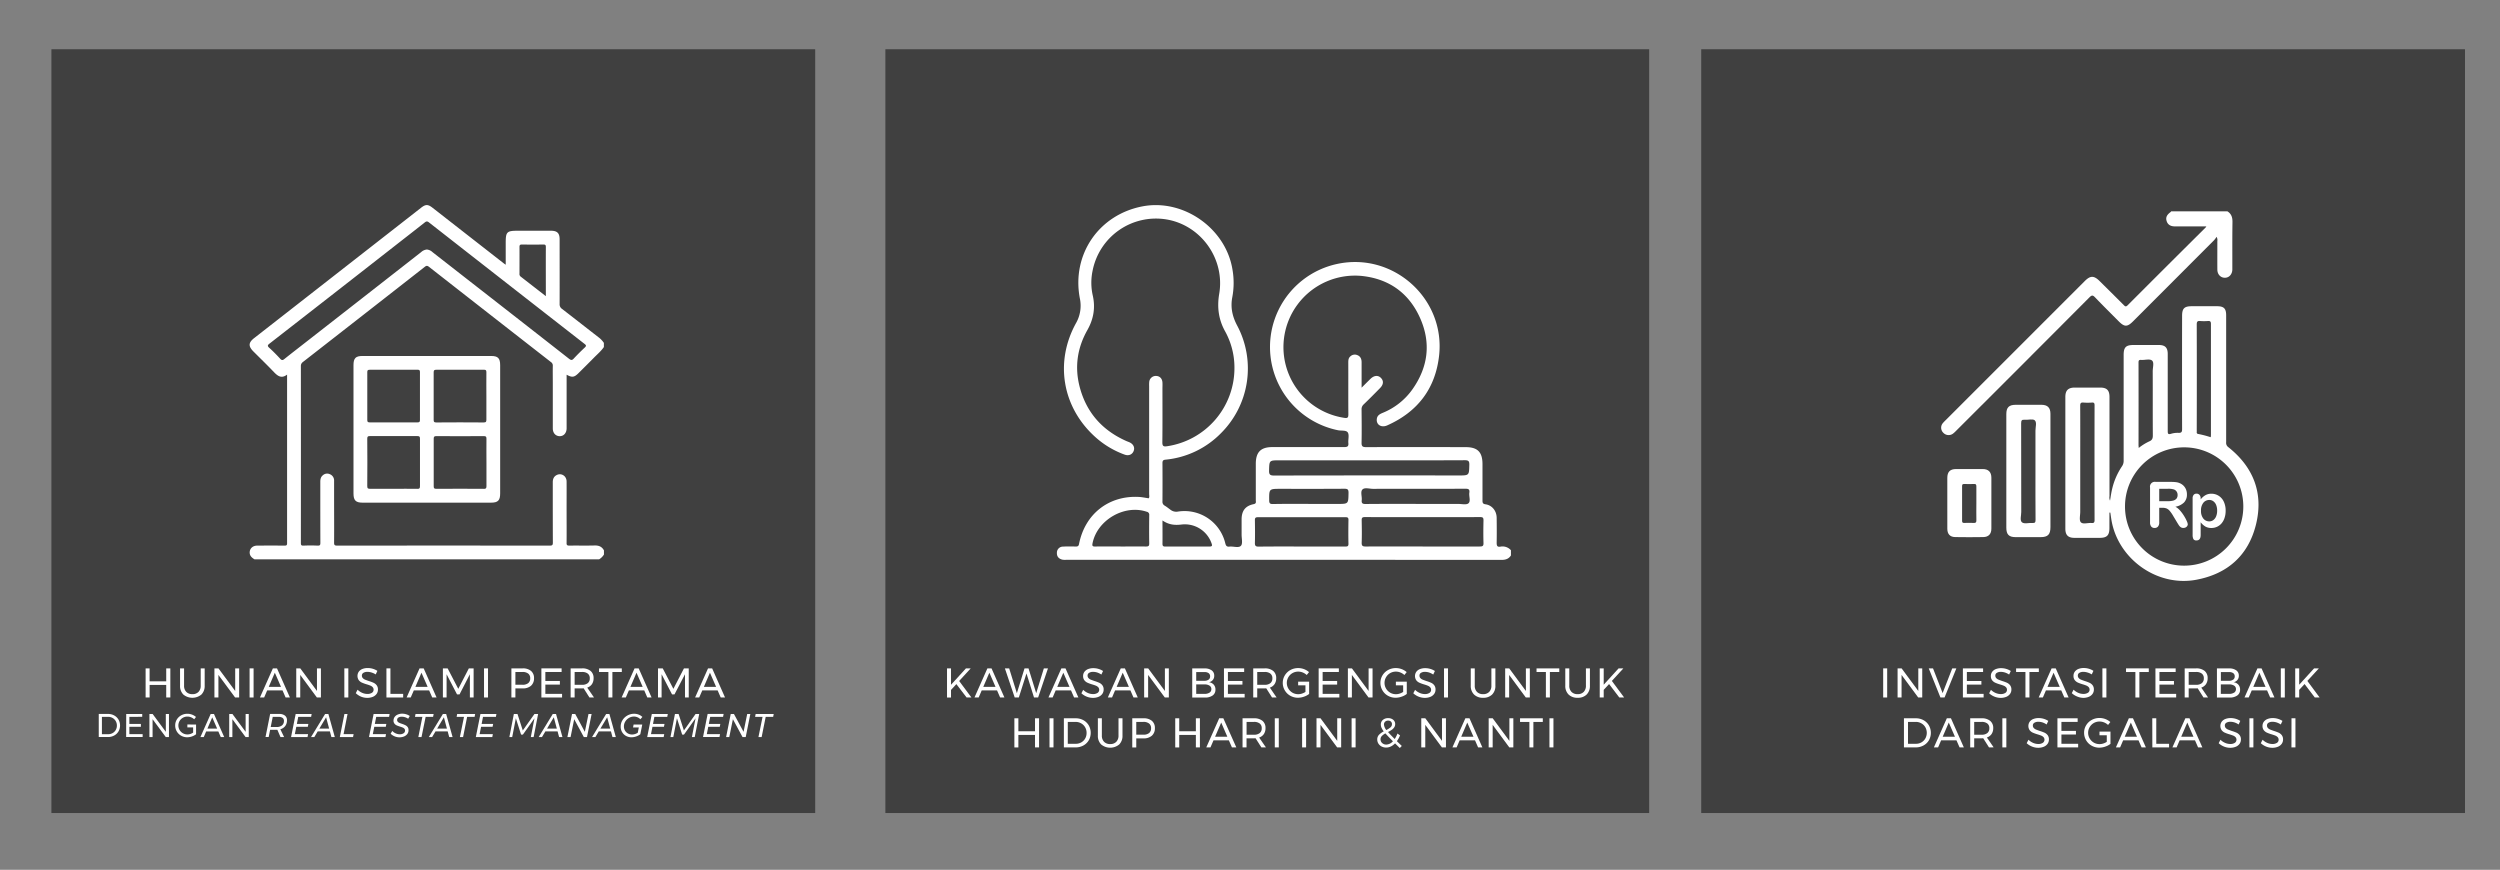 <svg xmlns="http://www.w3.org/2000/svg" viewBox="0 0 1819.91 633.19"><rect x="0" y="0" width="1819.91" height="633.19" fill="#808080" stroke="none"/><defs><style>.cls-1{isolation:isolate;}.cls-2{opacity:0.5;mix-blend-mode:multiply;}.cls-3{fill:#fff;}</style></defs><title>pilar</title><g class="cls-1"><g id="Layer_1" data-name="Layer 1"><g class="cls-2"><rect x="1238.43" y="35.85" width="556" height="556"></rect></g><path class="cls-3" d="M1621.46,153.84c3,1.85,3.76,4.53,3.7,7.94-.17,10.85-.08,21.7-.1,32.55,0,.7,0,1.41,0,2.1-.2,3.45-2.49,5.83-5.54,5.77s-5.35-2.48-5.37-5.92c-.05-6.91,0-13.83,0-20.74a4.84,4.84,0,0,0-.55-3.13,22.13,22.13,0,0,1-1.81,2.44q-29.49,29.55-59,59.07c-4.2,4.21-6.28,4.19-10.51-.08-5.73-5.77-11.52-11.49-17.15-17.37-1.52-1.57-2.27-1.81-4-.1q-48.45,48.64-97.05,97.13a20.18,20.18,0,0,1-2.31,2.13,5.31,5.31,0,0,1-7.14-.62,5.13,5.13,0,0,1-.19-7.12c.5-.61,1.07-1.16,1.62-1.72l101.55-101.54c4.12-4.12,6.69-4.12,10.86,0,5.85,5.79,11.7,11.57,17.5,17.4,1,1,1.55,1.53,2.86.21q28.29-28.33,56.7-56.54a8.23,8.23,0,0,0,.64-.9h-14.83c-2.72,0-5.43,0-8.14,0-3.26,0-5.25-1.38-6-4-.74-2.47.13-4.4,2.86-6.38a3,3,0,0,0,.48-.57Z"></path><path class="cls-3" d="M1535.58,373.15c0,3.74,0,7.49,0,11.23,0,5.31-1.81,7.15-7,7.16-6.13,0-12.25,0-18.38,0-4.71,0-6.7-2-6.7-6.73q0-47.93,0-95.84c0-4.8,2.06-6.81,6.9-6.83q9.2,0,18.38,0c4.91,0,6.85,1.94,6.85,6.85q0,36.11,0,72.21a5.79,5.79,0,0,0,.39,3.25c.52-3,.88-5.79,1.55-8.55a49.84,49.84,0,0,1,7.17-16.47,6.91,6.91,0,0,0,1.2-4.14q0-38.47,0-76.93c0-5.55,1.65-7.21,7.2-7.21,6.13,0,12.26,0,18.38,0,4.63,0,6.51,1.93,6.51,6.55q0,28,0,55.92c0,1.94.13,2.91,2.49,2.14a16.59,16.59,0,0,1,5.44-.66c2.13.07,2.54-.76,2.53-2.73q-.09-41.22,0-82.45c0-5.39,1.62-7,7.05-7,6.13,0,12.25,0,18.38,0,5,0,6.64,1.72,6.64,6.6q0,46.22,0,92.43a3.84,3.84,0,0,0,1.52,3.52c18.35,14.53,25.77,33.52,20.23,56.2s-20.8,36.17-43.66,40.4c-28.48,5.26-57-15.27-61.64-43.8-.28-1.71-.51-3.42-.77-5.14Zm54.28,38.62a43.06,43.06,0,1,0-42.93-42.87A43,43,0,0,0,1589.86,411.77Zm-75.52-75.17q0,18,0,36c0,2.61-.89,6.13.44,7.58,1.53,1.67,5.11.31,7.77.55,1.7.16,2.22-.38,2.22-2.14q-.09-41.73,0-83.45c0-1.55-.28-2.23-2-2.09a36.79,36.79,0,0,1-6,0c-1.93-.17-2.47.38-2.46,2.39C1514.39,309.14,1514.34,322.87,1514.34,336.6Zm95-18.3c.06-.64.14-1.14.14-1.64q0-40.44,0-80.88c0-1.85-.65-2.19-2.25-2.09a32.7,32.7,0,0,1-5.51,0c-2.08-.21-2.58.52-2.57,2.57q.11,38.47,0,76.94a11.63,11.63,0,0,1,0,1.32,1.17,1.17,0,0,0,1.16,1.41A74,74,0,0,1,1609.37,318.3Zm-52.46,7.82a37.68,37.68,0,0,1,7.71-4.81c2.13-.9,2.61-2.19,2.59-4.4-.11-15.57,0-31.14-.08-46.7,0-2.69,1.19-6.37-.52-7.77s-5.19-.24-7.89-.44c-1.77-.13-1.93.61-1.92,2.09q.06,30.18,0,60.35C1556.83,324.85,1556.87,325.27,1556.91,326.12Z"></path><path class="cls-3" d="M1492.65,343q0,20.36,0,40.7c0,5.4-1.86,7.31-7.19,7.32q-9.06,0-18.12,0c-4.93,0-6.81-1.92-6.81-6.87q0-41.34,0-82.7c0-4.89,1.94-6.77,6.88-6.77q9.33,0,18.64,0c4.48,0,6.59,2.08,6.6,6.58C1492.66,315.16,1492.64,329.08,1492.65,343Zm-10.91.45c0-10,0-20,0-29.94,0-2.59,1.14-6.05-.5-7.52-1.42-1.27-4.83-.21-7.34-.43-2.1-.18-2.58.53-2.58,2.58.08,21.53,0,43.06.08,64.6,0,2.58-1.16,6.13.53,7.5s5,.27,7.61.48c1.92.15,2.28-.57,2.27-2.35C1481.7,366.72,1481.74,355.08,1481.74,343.44Z"></path><path class="cls-3" d="M1417.57,366.3c0-6.13,0-12.25,0-18.37,0-4.45,2-6.46,6.36-6.48q9.72-.06,19.42,0c4.15,0,6.29,2.17,6.3,6.33q0,18.51,0,37c0,3.93-2,6.13-5.9,6.19q-10.23.18-20.46,0c-3.79-.07-5.68-2.2-5.71-6C1417.53,378.72,1417.57,372.51,1417.57,366.3Zm21.15.35c0-4.19-.06-8.39,0-12.58,0-1.36-.35-1.81-1.74-1.74-2.35.11-4.72.06-7.07,0-1,0-1.59.19-1.58,1.42q.06,12.71,0,25.42c0,1.13.38,1.54,1.52,1.51,2.27-.07,4.55-.12,6.81,0,1.6.09,2.12-.34,2.07-2C1438.63,374.69,1438.72,370.67,1438.72,366.65Z"></path><path class="cls-3" d="M1574.18,369.66h-2.34v10.6a4.43,4.43,0,0,1-.92,3.08,3.15,3.15,0,0,1-2.41,1,3.06,3.06,0,0,1-2.47-1,4.55,4.55,0,0,1-.88-3V354.89a3.5,3.5,0,0,1,4.09-4.09h10.87a32.42,32.42,0,0,1,3.84.19,9.37,9.37,0,0,1,2.88.77,8.4,8.4,0,0,1,2.74,1.87,8.07,8.07,0,0,1,1.81,2.82,9.25,9.25,0,0,1,.62,3.41,8.21,8.21,0,0,1-2.08,5.89,12,12,0,0,1-6.31,3.13,12.28,12.28,0,0,1,3.4,2.78,28.37,28.37,0,0,1,2.89,3.93,29.07,29.07,0,0,1,2,3.75,7.54,7.54,0,0,1,.71,2.31,2.32,2.32,0,0,1-.42,1.29,2.84,2.84,0,0,1-1.13,1,3.58,3.58,0,0,1-1.67.38,3.26,3.26,0,0,1-1.89-.53,5.07,5.07,0,0,1-1.31-1.34c-.37-.54-.87-1.34-1.5-2.39l-2.67-4.45a24.23,24.23,0,0,0-2.58-3.73,6.26,6.26,0,0,0-2.31-1.75A7.76,7.76,0,0,0,1574.18,369.66Zm3.82-13.85h-6.16v9.06h6a17.13,17.13,0,0,0,4-.41,4.79,4.79,0,0,0,2.51-1.42,4.12,4.12,0,0,0,.86-2.75,4.29,4.29,0,0,0-.69-2.42,4.18,4.18,0,0,0-1.94-1.56A13.84,13.84,0,0,0,1578,355.81Z"></path><path class="cls-3" d="M1602,362.8v.75a12,12,0,0,1,3.6-3.14,8.75,8.75,0,0,1,4.23-1,9.83,9.83,0,0,1,5.21,1.46,10,10,0,0,1,3.77,4.27,15,15,0,0,1,1.38,6.66,16.08,16.08,0,0,1-.8,5.21,11.72,11.72,0,0,1-2.19,4,9.62,9.62,0,0,1-7.37,3.34,8.58,8.58,0,0,1-4.42-1.06,12.55,12.55,0,0,1-3.41-3.11v9.23q0,4-3,4a2.37,2.37,0,0,1-2.29-1,6.68,6.68,0,0,1-.56-3.05V362.85a3.87,3.87,0,0,1,.76-2.62,2.64,2.64,0,0,1,2.09-.87,2.78,2.78,0,0,1,2.13.89A3.6,3.6,0,0,1,1602,362.8Zm12,8.93a10.68,10.68,0,0,0-.74-4.17,6.21,6.21,0,0,0-2.06-2.68,4.94,4.94,0,0,0-2.91-.93,5.49,5.49,0,0,0-4.29,2,8.76,8.76,0,0,0-1.74,5.89,8.58,8.58,0,0,0,1.73,5.71,5.45,5.45,0,0,0,4.3,2,4.94,4.94,0,0,0,2.83-.89,6.07,6.07,0,0,0,2.09-2.66A10.52,10.52,0,0,0,1614,371.73Z"></path><path class="cls-3" d="M1370.89,486.55h2.91v21.2h-2.91Z"></path><path class="cls-3" d="M1396.45,486.55h2.87v21.2h-2.93l-12.12-16.42v16.42h-2.9v-21.2h2.93L1396.45,503Z"></path><path class="cls-3" d="M1404.05,486.55h3.11l7,18,7-18h3l-8.6,21.2h-3Z"></path><path class="cls-3" d="M1428.91,486.55h14.71v2.63h-11.81v6.54h10.57v2.64h-10.57v6.75H1444v2.64h-15.08Z"></path><path class="cls-3" d="M1459.51,489.56a10.54,10.54,0,0,0-2.93-.47,5.43,5.43,0,0,0-2.95.71,2.21,2.21,0,0,0-1.1,2,2.6,2.6,0,0,0,.66,1.83,4.78,4.78,0,0,0,1.64,1.12c.64.27,1.54.59,2.69,1a30,30,0,0,1,3.49,1.28,6.06,6.06,0,0,1,2.27,1.8,5,5,0,0,1,.94,3.16,5.27,5.27,0,0,1-1,3.18,6.35,6.35,0,0,1-2.75,2.11,10.6,10.6,0,0,1-4.08.74,11.94,11.94,0,0,1-4.54-.91,12.45,12.45,0,0,1-3.82-2.42l1.31-2.52a11,11,0,0,0,3.4,2.29,9.52,9.52,0,0,0,3.68.8,5.93,5.93,0,0,0,3.35-.83,2.6,2.6,0,0,0,1.23-2.26,2.64,2.64,0,0,0-.67-1.84,4.61,4.61,0,0,0-1.68-1.15,26.22,26.22,0,0,0-2.74-.94,26.91,26.91,0,0,1-3.45-1.25,5.92,5.92,0,0,1-2.26-1.78,4.91,4.91,0,0,1-.92-3.12,5,5,0,0,1,.94-3,5.91,5.91,0,0,1,2.63-2,10.39,10.39,0,0,1,3.94-.69,12.56,12.56,0,0,1,3.74.56,12.29,12.29,0,0,1,3.25,1.5l-1.21,2.6A12,12,0,0,0,1459.51,489.56Z"></path><path class="cls-3" d="M1467.64,486.55h16.56v2.66h-6.84v18.54h-2.91V489.21h-6.81Z"></path><path class="cls-3" d="M1502.76,507.75l-2.24-5.15h-11.17l-2.21,5.15h-3.06l9.42-21.2h3l9.38,21.2ZM1490.5,500h8.9l-4.48-10.29Z"></path><path class="cls-3" d="M1519.62,489.56a10.54,10.54,0,0,0-2.93-.47,5.43,5.43,0,0,0-3,.71,2.21,2.21,0,0,0-1.1,2,2.6,2.6,0,0,0,.66,1.83,4.78,4.78,0,0,0,1.64,1.12c.64.27,1.54.59,2.69,1a29.1,29.1,0,0,1,3.48,1.28,6,6,0,0,1,2.28,1.8,5,5,0,0,1,.93,3.16,5.27,5.27,0,0,1-1,3.18,6.33,6.33,0,0,1-2.76,2.11,10.52,10.52,0,0,1-4.07.74A11.94,11.94,0,0,1,1512,507a12.45,12.45,0,0,1-3.82-2.42l1.31-2.52a11,11,0,0,0,3.4,2.29,9.48,9.48,0,0,0,3.68.8,6,6,0,0,0,3.35-.83,2.59,2.59,0,0,0,1.22-2.26,2.63,2.63,0,0,0-.66-1.84,4.7,4.7,0,0,0-1.68-1.15,26.22,26.22,0,0,0-2.74-.94,27.71,27.71,0,0,1-3.46-1.25,6,6,0,0,1-2.25-1.78,4.91,4.91,0,0,1-.92-3.12,5,5,0,0,1,.93-3,6,6,0,0,1,2.64-2,10.39,10.39,0,0,1,3.94-.69,12.56,12.56,0,0,1,3.74.56,12.29,12.29,0,0,1,3.25,1.5l-1.21,2.6A12,12,0,0,0,1519.62,489.56Z"></path><path class="cls-3" d="M1530.47,486.55h2.91v21.2h-2.91Z"></path><path class="cls-3" d="M1547.67,486.55h16.57v2.66h-6.85v18.54h-2.9V489.21h-6.82Z"></path><path class="cls-3" d="M1569.08,486.55h14.72v2.63H1572v6.54h10.57v2.64H1572v6.75h12.17v2.64h-15.08Z"></path><path class="cls-3" d="M1604.06,507.75l-4.21-6.67c-.49,0-.88.06-1.19.06h-5.38v6.61h-2.91v-21.2h8.29a9.38,9.38,0,0,1,6.23,1.86,6.55,6.55,0,0,1,2.19,5.28,7.56,7.56,0,0,1-1.19,4.33,6.72,6.72,0,0,1-3.44,2.55l4.94,7.18Zm-5.4-9.24a6.41,6.41,0,0,0,4.18-1.2,4.28,4.28,0,0,0,1.46-3.52,4.15,4.15,0,0,0-1.46-3.44,6.52,6.52,0,0,0-4.18-1.17h-5.38v9.33Z"></path><path class="cls-3" d="M1627.93,488a4.6,4.6,0,0,1,1.86,3.89,4.67,4.67,0,0,1-1,3.07,5,5,0,0,1-2.81,1.68,5.52,5.52,0,0,1,3.47,1.77,5.3,5.3,0,0,1,1.25,3.59,5,5,0,0,1-2,4.26,9.25,9.25,0,0,1-5.65,1.53h-9.2v-21.2h9A8.26,8.26,0,0,1,1627.93,488Zm-2.21,6.75a2.84,2.84,0,0,0,1.08-2.38,2.75,2.75,0,0,0-1.08-2.33,4.85,4.85,0,0,0-3-.79h-6v6.33h6A4.84,4.84,0,0,0,1625.72,494.71Zm.65,9.48a3,3,0,0,0,1.33-2.59,2.86,2.86,0,0,0-1.33-2.51,6.46,6.46,0,0,0-3.69-.91h-6v6.9h6A6.31,6.31,0,0,0,1626.37,504.19Z"></path><path class="cls-3" d="M1652.6,507.75l-2.24-5.15h-11.18l-2.21,5.15h-3.06l9.42-21.2h3l9.39,21.2ZM1640.33,500h8.91l-4.49-10.29Z"></path><path class="cls-3" d="M1660.35,486.55h2.91v21.2h-2.91Z"></path><path class="cls-3" d="M1688.6,507.75h-3.51l-7.45-9.79-3.91,4.24v5.55h-2.9v-21.2h2.9v11.9l10.84-11.9h3.49l-8.39,9.14Z"></path><path class="cls-3" d="M1400.25,524.26a10.23,10.23,0,0,1,3.92,3.8,11,11,0,0,1,0,10.85,10.24,10.24,0,0,1-4,3.8,11.58,11.58,0,0,1-5.63,1.37H1386V522.89h8.63A11.48,11.48,0,0,1,1400.25,524.26Zm-1.52,16.16a7.64,7.64,0,0,0,2.85-2.85,8.41,8.41,0,0,0,0-8.14,7.63,7.63,0,0,0-2.89-2.86,8,8,0,0,0-4.07-1.05h-5.66v15.93h5.78A7.9,7.9,0,0,0,1398.73,540.42Z"></path><path class="cls-3" d="M1426.49,544.08l-2.25-5.14h-11.17l-2.21,5.14h-3.06l9.42-21.19h3l9.38,21.19Zm-12.27-7.78h8.9L1418.64,526Z"></path><path class="cls-3" d="M1447.92,544.08l-4.21-6.66c-.48,0-.87.06-1.18.06h-5.39v6.6h-2.9V522.89h8.29a9.38,9.38,0,0,1,6.23,1.86A6.55,6.55,0,0,1,1451,530a7.56,7.56,0,0,1-1.19,4.33,6.77,6.77,0,0,1-3.44,2.55l4.94,7.17Zm-5.39-9.23a6.41,6.41,0,0,0,4.18-1.2,4.31,4.31,0,0,0,1.46-3.53,4.13,4.13,0,0,0-1.46-3.43,6.52,6.52,0,0,0-4.18-1.17h-5.39v9.33Z"></path><path class="cls-3" d="M1457.64,522.89h2.91v21.19h-2.91Z"></path><path class="cls-3" d="M1486.88,525.9a10.47,10.47,0,0,0-2.92-.47,5.41,5.41,0,0,0-3,.71,2.22,2.22,0,0,0-1.11,2,2.57,2.57,0,0,0,.67,1.83,4.88,4.88,0,0,0,1.63,1.12c.65.27,1.55.59,2.7,1a32.76,32.76,0,0,1,3.48,1.27,6.18,6.18,0,0,1,2.27,1.8,5,5,0,0,1,.94,3.17,5.33,5.33,0,0,1-1,3.18,6.29,6.29,0,0,1-2.76,2.1,10.37,10.37,0,0,1-4.07.75,12,12,0,0,1-4.55-.91,12.42,12.42,0,0,1-3.81-2.43l1.3-2.51a11.06,11.06,0,0,0,3.41,2.29,9.48,9.48,0,0,0,3.68.8,5.89,5.89,0,0,0,3.34-.83,2.77,2.77,0,0,0,.56-4.11,4.78,4.78,0,0,0-1.68-1.15c-.67-.28-1.59-.59-2.74-.94a26.67,26.67,0,0,1-3.45-1.24,6,6,0,0,1-2.26-1.78,5.5,5.5,0,0,1,0-6.12,5.91,5.91,0,0,1,2.63-2,10.42,10.42,0,0,1,3.94-.7,12.84,12.84,0,0,1,3.74.56,13,13,0,0,1,3.26,1.5l-1.22,2.61A12,12,0,0,0,1486.88,525.9Z"></path><path class="cls-3" d="M1497.74,522.89h14.71v2.63h-11.81v6.54h10.57v2.64h-10.57v6.75h12.18v2.63h-15.08Z"></path><path class="cls-3" d="M1536.35,532.58v8.93a12.87,12.87,0,0,1-3.8,2,13.39,13.39,0,0,1-4.32.76,11.15,11.15,0,0,1-5.6-1.44,10.74,10.74,0,0,1-5.48-9.41,10.33,10.33,0,0,1,1.48-5.43,10.62,10.62,0,0,1,4.06-3.89,11.56,11.56,0,0,1,5.69-1.43,12.12,12.12,0,0,1,7.88,2.94l-1.67,2.12a9.28,9.28,0,0,0-2.88-1.83,8.86,8.86,0,0,0-3.33-.65,8.28,8.28,0,0,0-4.18,1.09,8.09,8.09,0,0,0-3,3,7.92,7.92,0,0,0-1.11,4.11,8,8,0,0,0,1.12,4.14,8.38,8.38,0,0,0,3,3,8.29,8.29,0,0,0,4.18,1.1,8.68,8.68,0,0,0,2.71-.44,10.22,10.22,0,0,0,2.56-1.22v-4.79h-5.3v-2.66Z"></path><path class="cls-3" d="M1559,544.08l-2.24-5.14h-11.18l-2.21,5.14h-3.06l9.42-21.19h3l9.39,21.19Zm-12.27-7.78h8.9L1551.18,526Z"></path><path class="cls-3" d="M1566.78,522.89h2.91v18.56H1579v2.63h-12.17Z"></path><path class="cls-3" d="M1600.12,544.08l-2.24-5.14H1586.7l-2.21,5.14h-3.06l9.42-21.19h3l9.39,21.19Zm-12.27-7.78h8.91L1592.28,526Z"></path><path class="cls-3" d="M1626.63,525.9a10.53,10.53,0,0,0-2.92-.47,5.45,5.45,0,0,0-3,.71,2.24,2.24,0,0,0-1.1,2,2.57,2.57,0,0,0,.67,1.83,4.78,4.78,0,0,0,1.63,1.12c.65.27,1.54.59,2.7,1a32.76,32.76,0,0,1,3.48,1.27,6.18,6.18,0,0,1,2.27,1.8,5,5,0,0,1,.94,3.17,5.27,5.27,0,0,1-1,3.18,6.2,6.2,0,0,1-2.75,2.1,10.37,10.37,0,0,1-4.07.75,12,12,0,0,1-4.55-.91,12.42,12.42,0,0,1-3.81-2.43l1.3-2.51a10.94,10.94,0,0,0,3.41,2.29,9.44,9.44,0,0,0,3.68.8,5.92,5.92,0,0,0,3.34-.83,2.77,2.77,0,0,0,.56-4.11,4.78,4.78,0,0,0-1.68-1.15c-.68-.28-1.59-.59-2.74-.94a26.67,26.67,0,0,1-3.45-1.24,6,6,0,0,1-2.26-1.78,5.5,5.5,0,0,1,0-6.12,5.91,5.91,0,0,1,2.63-2,10.38,10.38,0,0,1,3.94-.7,13,13,0,0,1,7,2.06l-1.21,2.61A12,12,0,0,0,1626.63,525.9Z"></path><path class="cls-3" d="M1637.49,522.89h2.9v21.19h-2.9Z"></path><path class="cls-3" d="M1657.27,525.9a10.47,10.47,0,0,0-2.92-.47,5.43,5.43,0,0,0-2.95.71,2.22,2.22,0,0,0-1.11,2,2.61,2.61,0,0,0,.67,1.83,4.82,4.82,0,0,0,1.64,1.12c.64.27,1.54.59,2.69,1a32.76,32.76,0,0,1,3.48,1.27,6.1,6.1,0,0,1,2.27,1.8,5,5,0,0,1,.94,3.17,5.33,5.33,0,0,1-1,3.18,6.29,6.29,0,0,1-2.76,2.1,10.37,10.37,0,0,1-4.07.75,11.91,11.91,0,0,1-4.54-.91,12.35,12.35,0,0,1-3.82-2.43l1.3-2.51a11.06,11.06,0,0,0,3.41,2.29,9.48,9.48,0,0,0,3.68.8,6,6,0,0,0,3.35-.83,2.62,2.62,0,0,0,1.22-2.26,2.65,2.65,0,0,0-.66-1.85,5,5,0,0,0-1.68-1.15c-.68-.28-1.59-.59-2.74-.94a26.34,26.34,0,0,1-3.46-1.24,6,6,0,0,1-2.25-1.78,4.91,4.91,0,0,1-.93-3.12,5,5,0,0,1,.94-3,6,6,0,0,1,2.64-2,10.36,10.36,0,0,1,3.93-.7,13.08,13.08,0,0,1,7,2.06l-1.21,2.61A12,12,0,0,0,1657.27,525.9Z"></path><path class="cls-3" d="M1668.13,522.89H1671v21.19h-2.91Z"></path><g class="cls-2"><rect x="644.53" y="35.85" width="556" height="556"></rect></g><path class="cls-3" d="M707.17,507.75h-3.52L696.2,498l-3.9,4.24v5.55h-2.91v-21.2h2.91v11.9l10.84-11.9h3.48l-8.39,9.14Z"></path><path class="cls-3" d="M728.06,507.75l-2.24-5.15H714.65l-2.21,5.15h-3.06l9.41-21.2h3l9.39,21.2ZM715.8,500h8.9l-4.48-10.29Z"></path><path class="cls-3" d="M759.89,486.55h3l-7.17,21.2h-3l-5.48-17.51-5.57,17.51h-3l-7.15-21.2h3.12l5.6,18.08,5.58-18.08h2.9l5.6,18.08Z"></path><path class="cls-3" d="M781.9,507.75l-2.24-5.15H768.49l-2.21,5.15h-3.06l9.42-21.2h3l9.39,21.2ZM769.64,500h8.9l-4.48-10.29Z"></path><path class="cls-3" d="M798.75,489.56a10.47,10.47,0,0,0-2.92-.47,5.41,5.41,0,0,0-3,.71,2.22,2.22,0,0,0-1.11,2,2.57,2.57,0,0,0,.67,1.83,4.74,4.74,0,0,0,1.63,1.12c.65.27,1.55.59,2.7,1a30.47,30.47,0,0,1,3.48,1.28,5.9,5.9,0,0,1,2.27,1.8,4.93,4.93,0,0,1,.94,3.16,5.33,5.33,0,0,1-1,3.18,6.38,6.38,0,0,1-2.76,2.11,10.55,10.55,0,0,1-4.07.74,11.91,11.91,0,0,1-4.54-.91,12.33,12.33,0,0,1-3.82-2.42l1.3-2.52a11.06,11.06,0,0,0,3.41,2.29,9.48,9.48,0,0,0,3.68.8,6,6,0,0,0,3.35-.83,2.78,2.78,0,0,0,.56-4.1,4.7,4.7,0,0,0-1.68-1.15,25.72,25.72,0,0,0-2.75-.94,28.09,28.09,0,0,1-3.45-1.25,5.81,5.81,0,0,1-2.25-1.78,4.91,4.91,0,0,1-.93-3.12,5,5,0,0,1,.94-3,6,6,0,0,1,2.64-2,10.37,10.37,0,0,1,3.93-.69,12.51,12.51,0,0,1,3.74.56,12.35,12.35,0,0,1,3.26,1.5l-1.21,2.6A12,12,0,0,0,798.75,489.56Z"></path><path class="cls-3" d="M825.14,507.75l-2.24-5.15H811.73l-2.21,5.15h-3.06l9.42-21.2h3l9.38,21.2ZM812.88,500h8.9l-4.48-10.29Z"></path><path class="cls-3" d="M848,486.55h2.87v21.2h-2.93L835.8,491.33v16.42h-2.9v-21.2h2.93L848,503Z"></path><path class="cls-3" d="M882.06,488a4.6,4.6,0,0,1,1.86,3.89,4.67,4.67,0,0,1-1,3.07,5,5,0,0,1-2.82,1.68,5.49,5.49,0,0,1,3.47,1.77A5.26,5.26,0,0,1,884.8,502a5,5,0,0,1-2,4.26,9.22,9.22,0,0,1-5.64,1.53H867.9v-21.2H877A8.29,8.29,0,0,1,882.06,488Zm-2.21,6.75a2.85,2.85,0,0,0,1.07-2.38,2.77,2.77,0,0,0-1.07-2.33,4.86,4.86,0,0,0-3.05-.79h-6v6.33h6A4.86,4.86,0,0,0,879.85,494.71Zm.65,9.48a3,3,0,0,0,1.33-2.59,2.86,2.86,0,0,0-1.33-2.51,6.47,6.47,0,0,0-3.7-.91h-6v6.9h6A6.32,6.32,0,0,0,880.5,504.19Z"></path><path class="cls-3" d="M891,486.55h14.71v2.63H893.88v6.54h10.57v2.64H893.88v6.75h12.18v2.64H891Z"></path><path class="cls-3" d="M926,507.75l-4.21-6.67c-.48,0-.88.06-1.18.06h-5.39v6.61h-2.91v-21.2h8.3a9.35,9.35,0,0,1,6.22,1.86,6.52,6.52,0,0,1,2.2,5.28,7.48,7.48,0,0,1-1.2,4.33,6.65,6.65,0,0,1-3.43,2.55l4.93,7.18Zm-5.39-9.24a6.41,6.41,0,0,0,4.18-1.2,4.28,4.28,0,0,0,1.45-3.52,4.14,4.14,0,0,0-1.45-3.44,6.52,6.52,0,0,0-4.18-1.17h-5.39v9.33Z"></path><path class="cls-3" d="M953,496.24v8.93a12.52,12.52,0,0,1-3.8,2,13,13,0,0,1-4.31.76,11.21,11.21,0,0,1-5.61-1.44,10.68,10.68,0,0,1-4-3.94,10.54,10.54,0,0,1-1.47-5.46,10.37,10.37,0,0,1,1.49-5.44,10.74,10.74,0,0,1,4.05-3.89,11.59,11.59,0,0,1,5.7-1.42,12,12,0,0,1,7.87,2.93l-1.66,2.12a9.66,9.66,0,0,0-2.88-1.83,8.86,8.86,0,0,0-3.33-.65,8.23,8.23,0,0,0-4.18,1.09,8.09,8.09,0,0,0-3,3,8.19,8.19,0,0,0,0,8.25,8.38,8.38,0,0,0,3,3,8.24,8.24,0,0,0,4.18,1.1,8.68,8.68,0,0,0,2.71-.44,10.22,10.22,0,0,0,2.56-1.22V498.9H945v-2.66Z"></path><path class="cls-3" d="M959.93,486.55h14.71v2.63H962.83v6.54H973.4v2.64H962.83v6.75H975v2.64H959.93Z"></path><path class="cls-3" d="M996.29,486.55h2.88v21.2h-2.94l-12.11-16.42v16.42h-2.91v-21.2h2.94L996.29,503Z"></path><path class="cls-3" d="M1024.09,496.24v8.93a12.52,12.52,0,0,1-3.8,2,13,13,0,0,1-4.31.76,11.21,11.21,0,0,1-5.61-1.44,10.68,10.68,0,0,1-4-3.94,10.54,10.54,0,0,1-1.47-5.46,10.37,10.37,0,0,1,1.49-5.44,10.69,10.69,0,0,1,4.06-3.89,11.52,11.52,0,0,1,5.69-1.42,12,12,0,0,1,7.87,2.93l-1.66,2.12a9.66,9.66,0,0,0-2.88-1.83,8.86,8.86,0,0,0-3.33-.65A8.23,8.23,0,0,0,1012,490a8.09,8.09,0,0,0-3,3,8.19,8.19,0,0,0,0,8.25,8.38,8.38,0,0,0,3,3,8.24,8.24,0,0,0,4.18,1.1,8.68,8.68,0,0,0,2.71-.44,10.22,10.22,0,0,0,2.56-1.22V498.9h-5.3v-2.66Z"></path><path class="cls-3" d="M1040.34,489.56a10.53,10.53,0,0,0-2.92-.47,5.45,5.45,0,0,0-3,.71,2.24,2.24,0,0,0-1.1,2,2.57,2.57,0,0,0,.67,1.83,4.65,4.65,0,0,0,1.63,1.12c.65.27,1.54.59,2.7,1a30.47,30.47,0,0,1,3.48,1.28,6,6,0,0,1,2.27,1.8,5,5,0,0,1,.94,3.16,5.27,5.27,0,0,1-1,3.18,6.29,6.29,0,0,1-2.75,2.11,10.55,10.55,0,0,1-4.07.74,12,12,0,0,1-4.55-.91,12.4,12.4,0,0,1-3.81-2.42l1.3-2.52a10.94,10.94,0,0,0,3.41,2.29,9.44,9.44,0,0,0,3.68.8,5.92,5.92,0,0,0,3.34-.83,2.6,2.6,0,0,0,1.23-2.26,2.64,2.64,0,0,0-.67-1.84,4.53,4.53,0,0,0-1.68-1.15,26.22,26.22,0,0,0-2.74-.94,28.09,28.09,0,0,1-3.45-1.25,5.92,5.92,0,0,1-2.26-1.78,5.5,5.5,0,0,1,0-6.12,5.91,5.91,0,0,1,2.63-2,10.39,10.39,0,0,1,3.94-.69,12.51,12.51,0,0,1,3.74.56,12.29,12.29,0,0,1,3.25,1.5l-1.21,2.6A12,12,0,0,0,1040.34,489.56Z"></path><path class="cls-3" d="M1051.19,486.55h2.91v21.2h-2.91Z"></path><path class="cls-3" d="M1075.19,503.67a6,6,0,0,0,4.47,1.65,5.88,5.88,0,0,0,4.42-1.65,6.29,6.29,0,0,0,1.6-4.58V486.55h2.91v12.54a8.76,8.76,0,0,1-2.38,6.51,8.9,8.9,0,0,1-6.55,2.36,9,9,0,0,1-6.6-2.36,8.73,8.73,0,0,1-2.4-6.51V486.55h2.91v12.54A6.26,6.26,0,0,0,1075.19,503.67Z"></path><path class="cls-3" d="M1110.79,486.55h2.87v21.2h-2.93l-12.12-16.42v16.42h-2.9v-21.2h2.94L1110.79,503Z"></path><path class="cls-3" d="M1118.54,486.55h16.56v2.66h-6.84v18.54h-2.91V489.21h-6.81Z"></path><path class="cls-3" d="M1144,503.67a6,6,0,0,0,4.47,1.65,5.89,5.89,0,0,0,4.42-1.65,6.29,6.29,0,0,0,1.6-4.58V486.55h2.91v12.54a8.76,8.76,0,0,1-2.38,6.51,8.9,8.9,0,0,1-6.55,2.36,9,9,0,0,1-6.6-2.36,8.73,8.73,0,0,1-2.4-6.51V486.55h2.91v12.54A6.26,6.26,0,0,0,1144,503.67Z"></path><path class="cls-3" d="M1182.31,507.75h-3.51l-7.45-9.79-3.91,4.24v5.55h-2.9v-21.2h2.9v11.9l10.84-11.9h3.49l-8.39,9.14Z"></path><path class="cls-3" d="M738.43,522.89h2.91v9.44h12.11v-9.44h2.94v21.19h-2.94V535H741.34v9.11h-2.91Z"></path><path class="cls-3" d="M764,522.89h2.91v21.19H764Z"></path><path class="cls-3" d="M788.66,524.26a10.23,10.23,0,0,1,3.92,3.8,11,11,0,0,1,0,10.85,10.31,10.31,0,0,1-3.95,3.8,11.61,11.61,0,0,1-5.63,1.37h-8.54V522.89h8.63A11.48,11.48,0,0,1,788.66,524.26Zm-1.52,16.16a7.64,7.64,0,0,0,2.85-2.85,8,8,0,0,0,1-4.05,7.92,7.92,0,0,0-1.06-4.09,7.63,7.63,0,0,0-2.89-2.86,8,8,0,0,0-4.07-1.05h-5.66v15.93h5.78A7.9,7.9,0,0,0,787.14,540.42Z"></path><path class="cls-3" d="M803.73,540a6,6,0,0,0,4.47,1.65,5.88,5.88,0,0,0,4.42-1.65,6.31,6.31,0,0,0,1.61-4.59V522.89h2.9v12.53a8.77,8.77,0,0,1-2.37,6.51,10.32,10.32,0,0,1-13.16,0,8.7,8.7,0,0,1-2.39-6.51V522.89h2.9v12.53A6.27,6.27,0,0,0,803.73,540Z"></path><path class="cls-3" d="M838.56,524.76a6.62,6.62,0,0,1,2.16,5.27,7,7,0,0,1-2.18,5.5,8.84,8.84,0,0,1-6.11,2h-5.27v6.6h-2.91V522.89h8.18A9.1,9.1,0,0,1,838.56,524.76Zm-2.08,8.89a4.31,4.31,0,0,0,1.46-3.53,4.13,4.13,0,0,0-1.46-3.43,6.49,6.49,0,0,0-4.17-1.17l-5.15,0v9.3h5.15A6.38,6.38,0,0,0,836.48,533.65Z"></path><path class="cls-3" d="M855.53,522.89h2.91v9.44h12.11v-9.44h2.94v21.19h-2.94V535H858.44v9.11h-2.91Z"></path><path class="cls-3" d="M896.8,544.08l-2.24-5.14H883.39l-2.21,5.14h-3.06l9.42-21.19h3L900,544.08Zm-12.26-7.78h8.9L889,526Z"></path><path class="cls-3" d="M918.24,544.08,914,537.42c-.48,0-.87.06-1.18.06h-5.39v6.6h-2.9V522.89h8.29a9.38,9.38,0,0,1,6.23,1.86,6.55,6.55,0,0,1,2.19,5.28,7.56,7.56,0,0,1-1.19,4.33,6.77,6.77,0,0,1-3.44,2.55l4.94,7.17Zm-5.39-9.23a6.41,6.41,0,0,0,4.18-1.2,4.31,4.31,0,0,0,1.46-3.53,4.13,4.13,0,0,0-1.46-3.43,6.52,6.52,0,0,0-4.18-1.17h-5.39v9.33Z"></path><path class="cls-3" d="M928,522.89h2.91v21.19H928Z"></path><path class="cls-3" d="M947.89,522.89h2.91v21.19h-2.91Z"></path><path class="cls-3" d="M973.45,522.89h2.87v21.19h-2.93l-12.12-16.41v16.41h-2.9V522.89h2.93l12.15,16.44Z"></path><path class="cls-3" d="M983.92,522.89h2.91v21.19h-2.91Z"></path><path class="cls-3" d="M1019,544.54l-3.45-3.39a10.7,10.7,0,0,1-3.08,2.27,7.86,7.86,0,0,1-3.4.78,7.09,7.09,0,0,1-3.27-.75,5.93,5.93,0,0,1-2.35-2.11,5.42,5.42,0,0,1-.86-3,4.8,4.8,0,0,1,1.25-3.41,13.13,13.13,0,0,1,3.47-2.52,13.09,13.09,0,0,1-1.61-2.62,6,6,0,0,1-.51-2.35,4.3,4.3,0,0,1,1.48-3.36,5.63,5.63,0,0,1,3.85-1.3,5.47,5.47,0,0,1,3.69,1.21,3.89,3.89,0,0,1,1.43,3.12,4.19,4.19,0,0,1-.71,2.4,6.77,6.77,0,0,1-1.79,1.79,27.65,27.65,0,0,1-2.71,1.59q1.51,1.75,4.87,5.09a20.31,20.31,0,0,0,2-4l1.88,1.39a22,22,0,0,1-2.3,4.18l3.57,3.48Zm-5-4.94q-3.57-3.54-5.48-5.72a10.29,10.29,0,0,0-2.62,1.94,3.33,3.33,0,0,0-.92,2.33,3.55,3.55,0,0,0,1.21,2.78,4.27,4.27,0,0,0,3,1.09A6.73,6.73,0,0,0,1014,539.6Zm-4.78-8.17a15.83,15.83,0,0,0,3.07-2,3,3,0,0,0,1-2.3,2.4,2.4,0,0,0-.76-1.85,2.86,2.86,0,0,0-2-.7,3.11,3.11,0,0,0-2.23.8,2.71,2.71,0,0,0-.83,2A7.36,7.36,0,0,0,1009.18,531.43Z"></path><path class="cls-3" d="M1049.72,522.89h2.88v21.19h-2.94l-12.11-16.41v16.41h-2.91V522.89h2.94l12.14,16.44Z"></path><path class="cls-3" d="M1076,544.08l-2.24-5.14h-11.18l-2.21,5.14h-3.06l9.42-21.19h3l9.39,21.19Zm-12.27-7.78h8.91L1068.11,526Z"></path><path class="cls-3" d="M1098.78,522.89h2.88v21.19h-2.94l-12.11-16.41v16.41h-2.91V522.89h2.94l12.14,16.44Z"></path><path class="cls-3" d="M1106.53,522.89h16.57v2.66h-6.85v18.53h-2.9V525.55h-6.82Z"></path><path class="cls-3" d="M1127.94,522.89h2.91v21.19h-2.91Z"></path><g class="cls-2"><rect x="37.43" y="35.85" width="556" height="556"></rect></g><path class="cls-3" d="M106,486.55h2.9V496H121v-9.45H124v21.2H121v-9.12H108.92v9.12H106Z"></path><path class="cls-3" d="M135.61,503.67a6,6,0,0,0,4.47,1.65,5.88,5.88,0,0,0,4.42-1.65,6.3,6.3,0,0,0,1.61-4.58V486.55H149v12.54a8.8,8.8,0,0,1-2.38,6.51,10.35,10.35,0,0,1-13.16,0,8.77,8.77,0,0,1-2.39-6.51V486.55H134v12.54A6.26,6.26,0,0,0,135.61,503.67Z"></path><path class="cls-3" d="M171.21,486.55h2.88v21.2h-2.94L159,491.33v16.42h-2.91v-21.2h2.94L171.21,503Z"></path><path class="cls-3" d="M181.69,486.55h2.91v21.2h-2.91Z"></path><path class="cls-3" d="M207.91,507.75l-2.24-5.15H194.5l-2.21,5.15h-3.06l9.42-21.2h3l9.39,21.2ZM195.65,500h8.9l-4.48-10.29Z"></path><path class="cls-3" d="M230.74,486.55h2.88v21.2h-2.94l-12.11-16.42v16.42h-2.91v-21.2h2.94L230.74,503Z"></path><path class="cls-3" d="M250.67,486.55h2.91v21.2h-2.91Z"></path><path class="cls-3" d="M270.46,489.56a10.53,10.53,0,0,0-2.92-.47,5.45,5.45,0,0,0-3,.71,2.24,2.24,0,0,0-1.1,2,2.6,2.6,0,0,0,.66,1.83,4.78,4.78,0,0,0,1.64,1.12c.64.27,1.54.59,2.69,1a30,30,0,0,1,3.49,1.28,6.06,6.06,0,0,1,2.27,1.8,5,5,0,0,1,.94,3.16,5.27,5.27,0,0,1-1,3.18,6.29,6.29,0,0,1-2.75,2.11,10.57,10.57,0,0,1-4.08.74,11.94,11.94,0,0,1-4.54-.91A12.4,12.4,0,0,1,259,504.6l1.3-2.52a11,11,0,0,0,3.4,2.29,9.52,9.52,0,0,0,3.68.8,5.93,5.93,0,0,0,3.35-.83,2.6,2.6,0,0,0,1.23-2.26,2.64,2.64,0,0,0-.67-1.84,4.53,4.53,0,0,0-1.68-1.15,26.22,26.22,0,0,0-2.74-.94,28.09,28.09,0,0,1-3.45-1.25,5.92,5.92,0,0,1-2.26-1.78,5.5,5.5,0,0,1,0-6.12,5.91,5.91,0,0,1,2.63-2,10.39,10.39,0,0,1,3.94-.69,12.51,12.51,0,0,1,3.74.56,12.29,12.29,0,0,1,3.25,1.5l-1.21,2.6A12,12,0,0,0,270.46,489.56Z"></path><path class="cls-3" d="M281.31,486.55h2.91v18.56h9.27v2.64H281.31Z"></path><path class="cls-3" d="M314.65,507.75l-2.24-5.15H301.24L299,507.75H296l9.42-21.2h3l9.39,21.2ZM302.39,500h8.9l-4.48-10.29Z"></path><path class="cls-3" d="M322.41,486.55h3.45l7.75,14.9,7.69-14.9h3.48v21.2h-2.72l0-16.93-7.54,14.68H332.7l-7.6-14.68v16.93h-2.69Z"></path><path class="cls-3" d="M352.35,486.55h2.91v21.2h-2.91Z"></path><path class="cls-3" d="M386.59,488.43a6.59,6.59,0,0,1,2.16,5.26,7,7,0,0,1-2.18,5.5,8.85,8.85,0,0,1-6.12,1.95h-5.26v6.61h-2.91v-21.2h8.17A9.06,9.06,0,0,1,386.59,488.43Zm-2.08,8.88a4.28,4.28,0,0,0,1.46-3.52,4.15,4.15,0,0,0-1.46-3.44,6.52,6.52,0,0,0-4.18-1.17l-5.14,0v9.3h5.14A6.41,6.41,0,0,0,384.51,497.31Z"></path><path class="cls-3" d="M394.11,486.55h14.72v2.63H397v6.54h10.57v2.64H397v6.75h12.17v2.64H394.11Z"></path><path class="cls-3" d="M429.09,507.75l-4.21-6.67c-.49,0-.88.06-1.18.06h-5.39v6.61H415.4v-21.2h8.3a9.37,9.37,0,0,1,6.22,1.86,6.55,6.55,0,0,1,2.19,5.28,7.48,7.48,0,0,1-1.19,4.33,6.68,6.68,0,0,1-3.44,2.55l4.94,7.18Zm-5.39-9.24a6.38,6.38,0,0,0,4.17-1.2,4.28,4.28,0,0,0,1.46-3.52,4.15,4.15,0,0,0-1.46-3.44,6.49,6.49,0,0,0-4.17-1.17h-5.39v9.33Z"></path><path class="cls-3" d="M436.08,486.55h16.57v2.66H445.8v18.54h-2.91V489.21h-6.81Z"></path><path class="cls-3" d="M471.21,507.75,469,502.6H457.79l-2.21,5.15h-3.06l9.42-21.2h3l9.39,21.2ZM458.94,500h8.91l-4.49-10.29Z"></path><path class="cls-3" d="M479,486.55h3.45l7.75,14.9,7.7-14.9h3.48v21.2h-2.73l0-16.93L491,505.5h-1.78l-7.6-14.68v16.93H479Z"></path><path class="cls-3" d="M524.66,507.75l-2.25-5.15H511.24L509,507.75H506l9.42-21.2h3l9.38,21.2ZM512.39,500h8.9l-4.48-10.29Z"></path><path class="cls-3" d="M83.16,520.84a8,8,0,0,1,3.1,3,8.69,8.69,0,0,1,0,8.59,8,8,0,0,1-3.13,3,9.13,9.13,0,0,1-4.46,1.1H71.89v-16.8h6.84A9,9,0,0,1,83.16,520.84ZM82,533.64a5.89,5.89,0,0,0,2.26-2.25,6.38,6.38,0,0,0,.83-3.22,6.31,6.31,0,0,0-.84-3.24,6.16,6.16,0,0,0-2.29-2.27,6.45,6.45,0,0,0-3.23-.83H74.19v12.63h4.59A6.22,6.22,0,0,0,82,533.64Z"></path><path class="cls-3" d="M91.88,519.75h11.66v2.08H94.18V527h8.38v2.08H94.18v5.36h9.65v2.09h-12Z"></path><path class="cls-3" d="M120.7,519.75H123v16.8h-2.33l-9.6-13v13h-2.3v-16.8h2.33l9.62,13Z"></path><path class="cls-3" d="M142.73,527.43v7.08a10,10,0,0,1-3,1.6,10.45,10.45,0,0,1-3.42.6,8.9,8.9,0,0,1-4.44-1.14,8.48,8.48,0,0,1-4.34-7.45,8.25,8.25,0,0,1,1.17-4.31,8.51,8.51,0,0,1,3.22-3.08,9.18,9.18,0,0,1,4.51-1.13,9.35,9.35,0,0,1,3.39.63,9.15,9.15,0,0,1,2.85,1.7l-1.32,1.68a7.37,7.37,0,0,0-2.28-1.45,6.86,6.86,0,0,0-2.64-.52,6.52,6.52,0,0,0-3.31.87,6.42,6.42,0,0,0-2.39,2.35,6.55,6.55,0,0,0,0,6.54,6.65,6.65,0,0,0,2.4,2.37,6.47,6.47,0,0,0,3.32.88,7,7,0,0,0,2.14-.35,7.75,7.75,0,0,0,2-1v-3.79h-4.2v-2.11Z"></path><path class="cls-3" d="M160.71,536.55l-1.78-4.08h-8.85l-1.75,4.08H145.9l7.47-16.8h2.4l7.44,16.8ZM151,530.38h7.06l-3.56-8.16Z"></path><path class="cls-3" d="M178.81,519.75h2.28v16.8h-2.33l-9.6-13v13h-2.3v-16.8h2.32l9.63,13Z"></path><path class="cls-3" d="M207.67,528.47a6.81,6.81,0,0,1-3.59,2.41l2.73,5.67h-2.64l-2.25-5.26c-.21,0-.53,0-1,0h-4.27l-1.06,5.24h-2.3l3.36-16.8h6.57a6.5,6.5,0,0,1,4.21,1.2,4.07,4.07,0,0,1,1.48,3.36A6.77,6.77,0,0,1,207.67,528.47Zm-2.38-.41a4,4,0,0,0,1.4-3.32,2.5,2.5,0,0,0-1-2.15,4.74,4.74,0,0,0-2.86-.73h-4.29l-1.47,7.37h4.25A6,6,0,0,0,205.29,528.06Z"></path><path class="cls-3" d="M226.49,521.86h-9.38l-1,5.16h8.37l-.4,2.08h-8.38l-1.06,5.33h9.63l-.39,2.12h-12l3.36-16.8h11.64Z"></path><path class="cls-3" d="M241.25,536.55l-1.1-4.11h-8.88l-2.45,4.11h-2.4l10.25-16.8h2.38l4.68,16.8Zm-8.76-6.17h7.11l-2.21-8.21Z"></path><path class="cls-3" d="M250.11,534.43h7.3l-.39,2.12h-9.65l3.36-16.8H253Z"></path><path class="cls-3" d="M283.25,521.86h-9.38l-1,5.16h8.37l-.4,2.08h-8.38l-1.06,5.33H281l-.39,2.12h-12l3.36-16.8h11.64Z"></path><path class="cls-3" d="M295.79,520a8.75,8.75,0,0,1,2.51,1.22l-1.17,2a7.94,7.94,0,0,0-2.31-1.11,8.12,8.12,0,0,0-2.3-.36,4.72,4.72,0,0,0-2.41.55,1.93,1.93,0,0,0-1,1.54,1.84,1.84,0,0,0,.36,1.45,3.07,3.07,0,0,0,1.2.9,19.14,19.14,0,0,0,2,.75,18.48,18.48,0,0,1,2.45,1,4.52,4.52,0,0,1,1.6,1.29,3.39,3.39,0,0,1,.66,2.16,4.54,4.54,0,0,1,0,.6,4.35,4.35,0,0,1-1,2.51,5.85,5.85,0,0,1-2.35,1.66,9.15,9.15,0,0,1-9.67-2.06l1.22-2a7.56,7.56,0,0,0,2.54,1.79,7.13,7.13,0,0,0,2.86.64,4.79,4.79,0,0,0,2.82-.74,2.27,2.27,0,0,0,1.05-2,1.92,1.92,0,0,0-.48-1.32,3.5,3.5,0,0,0-1.2-.84c-.48-.2-1.14-.44-2-.69a21.84,21.84,0,0,1-2.44-.9,4.44,4.44,0,0,1-1.6-1.29,3.39,3.39,0,0,1-.66-2.16,4.46,4.46,0,0,1,.8-2.65,5.22,5.22,0,0,1,2.27-1.77,8.22,8.22,0,0,1,3.36-.64A9.92,9.92,0,0,1,295.79,520Z"></path><path class="cls-3" d="M315.68,519.75l-.41,2.11h-5.42l-3,14.69h-2.32l2.95-14.69h-5.38l.39-2.11Z"></path><path class="cls-3" d="M327,536.55l-1.1-4.11h-8.88l-2.45,4.11h-2.4l10.25-16.8h2.37l4.68,16.8Zm-8.76-6.17h7.1l-2.21-8.21Z"></path><path class="cls-3" d="M345.89,519.75l-.4,2.11h-5.43l-2.95,14.69h-2.33l3-14.69h-5.37l.38-2.11Z"></path><path class="cls-3" d="M361,521.86h-9.39l-1,5.16h8.38l-.41,2.08h-8.38l-1.05,5.33h9.62l-.39,2.12h-12l3.36-16.8h11.64Z"></path><path class="cls-3" d="M389.07,519.75h2.66l-3.26,16.8h-2.06l2.66-13.64-8.42,11.86h-1.33l-3.79-11.9-2.66,13.68H370.8l3.27-16.8h2.64l3.86,12Z"></path><path class="cls-3" d="M407,536.55l-1.1-4.11H397l-2.45,4.11h-2.4l10.25-16.8h2.37l4.68,16.8Zm-8.76-6.17h7.11l-2.21-8.21Z"></path><path class="cls-3" d="M428.41,519.75h2.27l-3.36,16.8H425l-7-13-2.64,13h-2.31l3.36-16.8h2.33l7,13Z"></path><path class="cls-3" d="M445.85,536.55l-1.1-4.11h-8.88l-2.45,4.11H431l10.25-16.8h2.37l4.68,16.8Zm-8.76-6.17h7.11L442,522.17Z"></path><path class="cls-3" d="M461.24,527.43h6.31l-1.42,7.08a10.82,10.82,0,0,1-6.36,2.2,8.14,8.14,0,0,1-4.08-1,7.47,7.47,0,0,1-2.85-2.81,7.7,7.7,0,0,1-1-4,8.69,8.69,0,0,1,1.34-4.68,9.61,9.61,0,0,1,3.58-3.38,10,10,0,0,1,4.88-1.25,9.17,9.17,0,0,1,3.31.61,8,8,0,0,1,2.69,1.72l-1.49,1.68a6.17,6.17,0,0,0-2.1-1.45,6.43,6.43,0,0,0-2.58-.52,7.09,7.09,0,0,0-3.61,1,7.34,7.34,0,0,0-2.67,2.61,6.76,6.76,0,0,0-1,3.56,5.93,5.93,0,0,0,.76,3,5.73,5.73,0,0,0,2.14,2.12,6.09,6.09,0,0,0,3.07.78,7.66,7.66,0,0,0,4.11-1.3l.76-3.81h-4.2Z"></path><path class="cls-3" d="M485.74,521.86h-9.38l-1,5.16h8.38l-.41,2.08h-8.37l-1.06,5.33h9.62l-.38,2.12h-12l3.36-16.8h11.64Z"></path><path class="cls-3" d="M506.36,519.75H509l-3.26,16.8h-2.07l2.67-13.64-8.43,11.86h-1.32l-3.79-11.9-2.66,13.68h-2.07l3.27-16.8H494l3.86,12Z"></path><path class="cls-3" d="M526.37,521.86H517L516,527h8.37l-.41,2.08h-8.37l-1.06,5.33h9.63l-.39,2.12h-12l3.36-16.8h11.64Z"></path><path class="cls-3" d="M543.94,519.75h2.28l-3.36,16.8h-2.33l-7-13-2.64,13h-2.3l3.36-16.8h2.33l7,13Z"></path><path class="cls-3" d="M563.24,519.75l-.41,2.11H557.4l-2.95,14.69h-2.33l3-14.69H549.7l.38-2.11Z"></path><path class="cls-3" d="M219.19,265.23a7.68,7.68,0,0,1,.41-.81A2.69,2.69,0,0,0,219.19,265.23Z"></path><path class="cls-3" d="M412.46,272.81v.05l0,0Z"></path><path class="cls-3" d="M435.7,245.52c-8.88-6.89-17.71-13.84-26.62-20.69a4,4,0,0,1-1.7-3.56c.06-15.69,0-31.39,0-47.08,0-4.47-1.77-6.21-6.29-6.22H377.21c-8.34,0-9.07.72-9.07,9v15.76c-.75-.54-1.15-.81-1.53-1.11l-51.77-40.4c-3.31-2.58-5-2.55-8.28,0L185,246.14c-4.19,3.27-4.33,5.91-.51,9.74,5,5,10.05,9.89,14.93,15,2.78,2.91,5.53,4.93,9.57,1.82,0,41.19,0,82,0,122.77,0,1.55-.57,1.73-1.88,1.72q-9.94-.09-19.89,0c-3.23,0-5.44,2.12-5.46,5,0,2.53,1.67,3.85,3.52,5H436.13a10.8,10.8,0,0,0,3.53-3.52v-3c-1.47-2.74-3.73-3.67-6.82-3.58-6.12.17-12.25,0-18.38.09-1.67,0-2.06-.45-2-2.07.08-8.4,0-16.79,0-25.18,0-6.47.05-12.93,0-19.4,0-4-3.74-6.4-7.12-4.76-2.23,1.08-2.95,3-2.94,5.37,0,14.61,0,29.22.06,43.82,0,1.71-.34,2.23-2.16,2.22q-77.43-.07-154.87,0c-1.72,0-2.24-.34-2.22-2.16.09-11.07,0-22.16,0-33.24,0-3.94,0-7.89,0-11.83a4.87,4.87,0,0,0-3.09-4.75A4.63,4.63,0,0,0,235,346c-1.49,1.21-1.83,2.88-1.83,4.73,0,14.78,0,29.55.05,44.33,0,1.5-.17,2.23-2,2.14-3.44-.17-6.89-.16-10.32,0-1.67.07-1.87-.55-1.87-2q.06-64.33,0-128.68a4.13,4.13,0,0,1,.17-1.28,2.69,2.69,0,0,1,.41-.81,4.16,4.16,0,0,1,.83-.86q44.46-34.63,88.85-69.37c1.18-.93,1.84-.82,2.94,0q44.4,34.74,88.85,69.38a3,3,0,0,1,1.34,2.72c-.08,4.11,0,8.23,0,12.34q0,16.62,0,33.24c0,3.29,2,5.52,4.84,5.64,3,.12,5.21-2.23,5.22-5.75q0-18.27,0-36.52v-2.47l0,0c4,2.18,5.56,1.94,8.66-1.15,3.69-3.67,7.39-7.33,11-11,2.56-2.62,5.41-5,7.47-8v-3A16.56,16.56,0,0,0,435.7,245.52ZM380,178c5.2.07,10.39.08,15.59,0,1.46,0,1.77.45,1.77,1.83-.06,11.73,0,23.46,0,35.76C391,210.65,385,206,379,201.33a2.34,2.34,0,0,1-.83-2.19c0-6.46.05-12.91,0-19.37C378.16,178.29,378.66,178,380,178Zm-41.94,23.67q-11.59-9.06-23.2-18.12a7,7,0,0,0-4.12-1.91,7.1,7.1,0,0,0-4.16,1.89Q265.07,216,223.51,248.42c-5.48,4.29-11,8.53-16.44,12.88-1.2,1-1.92,1.13-3.07-.12-2.56-2.77-5.21-5.48-8-8-1.61-1.45-1.09-2.05.31-3.14q45-35,89.87-70.08c7.66-6,15.35-11.95,23-18,1.19-.95,1.92-1,3.16,0q56.57,44.25,113.22,88.41c1.3,1,1.29,1.53.14,2.62-2.75,2.59-5.45,5.24-8,8-1.25,1.37-2,1.31-3.45.19Q376.19,231.37,338.08,201.69Z"></path><path class="cls-3" d="M357.54,259.14H263.89c-5,0-6.56,1.63-6.56,6.69v93.39c0,5,1.61,6.69,6.56,6.69h93.65c4.95,0,6.56-1.64,6.56-6.69q0-23.3,0-46.57t0-46.83C364.1,260.78,362.49,259.14,357.54,259.14Zm-88.37,10c5.87.07,11.75,0,17.62,0,5.71,0,11.42.05,17.12,0,1.43,0,1.81.38,1.8,1.8q-.09,17.37,0,34.74c0,1.43-.38,1.81-1.8,1.8q-17.37-.09-34.74,0c-1.43,0-1.81-.38-1.8-1.8q.09-17.37,0-34.75C267.36,269.55,267.75,269.16,269.17,269.18Zm34.58,86.69c-5.79-.08-11.58,0-17.37,0-5.63,0-11.25,0-16.87,0-1.48,0-2.17-.14-2.16-2q.15-17.25,0-34.49c0-1.63.49-1.9,2-1.89q17.25.09,34.5,0c1.62,0,1.89.49,1.88,2q-.09,17.25,0,34.5C305.73,355.61,305.23,355.9,303.75,355.87Zm13.93-86.7q17.25.1,34.5,0c1.63,0,1.91.48,1.89,2-.09,5.79,0,11.58,0,17.37,0,5.63,0,11.25,0,16.87,0,1.48-.14,2.17-2,2.16q-17.25-.15-34.49,0c-1.63,0-1.9-.49-1.89-2q.09-17.25,0-34.5C315.7,269.44,316.2,269.17,317.68,269.17Zm34.44,86.71q-17.25-.11-34.5,0c-1.59,0-1.91-.44-1.9-1.95q.09-17.25,0-34.5c0-1.6.44-1.91,2-1.91q17.24.11,34.49,0c1.6,0,1.93.44,1.91,2-.09,5.79,0,11.59,0,17.38s-.07,11.41,0,17.12C354.11,355.57,353.63,355.88,352.12,355.88Z"></path><path class="cls-3" d="M1099.91,404.34c-1.6,2.49-3.85,3.24-6.8,3.24q-158.5-.09-317-.05a12.31,12.31,0,0,1-2.58-.09c-2.63-.56-4.25-2.19-4.14-4.94a4.4,4.4,0,0,1,4.47-4.59c3.11-.18,6.24-.12,9.35-.05,1.44,0,2-.39,2.3-1.9,4.32-21.8,21.64-35.38,43.59-34.21,2.34.13,4.67.64,7.14,1,.69-.94.3-2.14.3-3.24q0-39.22,0-78.45a23.39,23.39,0,0,1,.05-2.9,4.81,4.81,0,0,1,5-4.49c2.66.07,4.47,1.89,4.63,4.78.09,1.5,0,3,0,4.51,0,13,.09,26.05-.07,39.07,0,2.73.84,3.17,3.26,2.84a57.49,57.49,0,0,0,49.22-57,54.52,54.52,0,0,0-6.74-26.57c-4.84-8.65-6-17.69-4.35-27.39,4.32-25.31-13.07-49.82-38.2-54.14a47,47,0,0,0-54,37.46,42.12,42.12,0,0,0,.1,17.64c2.09,9,.69,17.32-3.88,25.42-7.39,13.09-9.4,27.11-5.5,41.72,4.92,18.41,16.42,31.27,33.76,39,.88.4,1.81.68,2.67,1.11,2.72,1.35,3.78,3.89,2.69,6.38s-3.63,3.49-6.46,2.46a64.77,64.77,0,0,1-21.66-13.07c-23.87-21.68-29.36-54.56-13.7-82.78a25.62,25.62,0,0,0,2.71-18c-6-31.8,13.76-60.74,45.54-66.87,29.84-5.76,60.81,16,65.6,46.1a56.37,56.37,0,0,1-.12,19.9c-1.47,7.43,0,14.14,3.53,20.77a66.48,66.48,0,0,1-11.94,78.48,65.14,65.14,0,0,1-40.21,19.13c-1.88.19-2.25.89-2.24,2.59q.1,13.88,0,27.76a3.16,3.16,0,0,0,1.67,3.14c1.47.88,2.82,2,4.21,3a6.83,6.83,0,0,0,5.43,1.3,30.52,30.52,0,0,1,34.39,22.94c.47,1.93,1.05,2.79,3.12,2.56,2.85-.31,6.68,1.2,8.33-.63,1.42-1.57.45-5.32.47-8.1,0-3.77,0-7.53,0-11.3.08-6.13,2.78-9.64,8.78-10.88,2.11-.44,1.55-1.71,1.55-2.85,0-8.82,0-17.64,0-26.47,0-8.56,3.62-12.22,12.08-12.22,17.43,0,34.86-.05,52.29,0,2.43,0,3.25-.6,3-3s.78-5.71-.38-7.59-4.7-1.16-7.16-1.67a61.84,61.84,0,0,1-.47-121.09c40.86-8.71,78.8,25.42,74.05,66.94-2.74,24-15.73,40.8-37.74,50.61-4.36,1.94-8.14-.54-7.57-4.75.33-2.53,2.22-3.51,4.25-4.36a49,49,0,0,0,21.52-16.92c11.49-16.15,13.84-33.68,5.84-51.84s-22.31-28.62-42.07-30.86a52.06,52.06,0,0,0-13.16,103.26c2.29.35,2.92-.19,2.9-2.55-.11-12.48,0-25-.06-37.45,0-1.74,0-3.45,1.5-4.74a4.66,4.66,0,0,1,5.1-.93c2.3.9,3.09,2.84,3.1,5.17,0,5.91,0,11.81,0,18.53,2.46-2.45,4.44-4.46,6.46-6.42,2.64-2.58,5.57-2.81,7.64-.65s1.87,4.78-.7,7.39c-3.92,4-7.87,8-11.89,11.85a4.65,4.65,0,0,0-1.54,3.66c.07,8.08.17,16.15,0,24.21-.08,2.87,1,3.25,3.48,3.24,24.11-.09,48.21-.06,72.31,0,8.68,0,12.24,3.6,12.24,12.38s0,17.65,0,26.47c0,1.77.27,2.48,2.32,2.78,4.72.7,8,4.89,8,9.88.08,6,.11,12.05,0,18.07,0,2.16.36,3.24,2.74,2.86a8.14,8.14,0,0,1,7.65,2.62Zm-64.33-6.51c13.87,0,27.74,0,41.6,0,2,0,2.83-.29,2.75-2.56-.18-5.47-.11-11,0-16.44,0-1.72-.31-2.41-2.24-2.41q-42.09.1-84.18,0c-1.92,0-2.29.64-2.25,2.39.1,5.37.19,10.75,0,16.12-.1,2.57.82,2.93,3.09,2.91C1008.06,397.78,1021.82,397.83,1035.58,397.83ZM996.94,335.1H931.46c-7.57,0-7.41,0-7.63,7.42-.09,3,.82,3.67,3.72,3.66q67.1-.14,134.17-.06c7.83,0,7.7,0,7.89-7.75.06-2.7-.64-3.35-3.33-3.34C1043.16,335.15,1020.05,335.1,996.94,335.1ZM947.7,397.84q15.64,0,31.28,0c1.45,0,2.7.19,2.65-2-.14-5.8-.1-11.61,0-17.41,0-1.67-.69-1.92-2.11-1.92q-31.92,0-63.84,0c-1.72,0-2.19.56-2.16,2.21.08,5.48.15,11,0,16.45-.08,2.39.82,2.78,2.95,2.75C926.85,397.78,937.28,397.84,947.7,397.84Zm-131.9,0c6.12,0,12.25-.05,18.37,0,1.68,0,2.47-.26,2.43-2.22-.12-6.88-.08-13.76,0-20.63a2.18,2.18,0,0,0-1.83-2.46c-16.3-5.52-36.21,6.12-39.47,23.11-.31,1.65,0,2.24,1.82,2.21C803.33,397.76,809.56,397.83,815.8,397.83Zm214.73-31q15.48,0,31,0c2.56,0,6,.84,7.46-.46,1.78-1.53.25-5.05.63-7.67s-.7-2.94-3-2.93c-22.35.09-44.71,0-67.06.08-2.65,0-6.12-1.18-7.75.48s-.22,5.11-.52,7.75c-.26,2.33.66,2.83,2.87,2.81C1006.24,366.76,1018.38,366.82,1030.53,366.82Zm-78.16,0h21.31c8,0,7.85,0,8-8.05,0-2.42-.59-3-3-3-15.49.12-31,.06-46.48.06-8.4,0-8.33,0-8.28,8.35,0,2.06.5,2.76,2.69,2.72C935.15,366.74,943.76,366.82,952.37,366.82ZM846.24,378.88c0,6.05.08,11.52,0,17,0,1.92.89,2,2.36,2,10.54,0,21.09-.08,31.64,0,2.43,0,2.31-.79,1.63-2.61a20.59,20.59,0,0,0-21.91-13.42C855.09,382.43,850.77,382,846.24,378.88Z"></path></g></g></svg>
